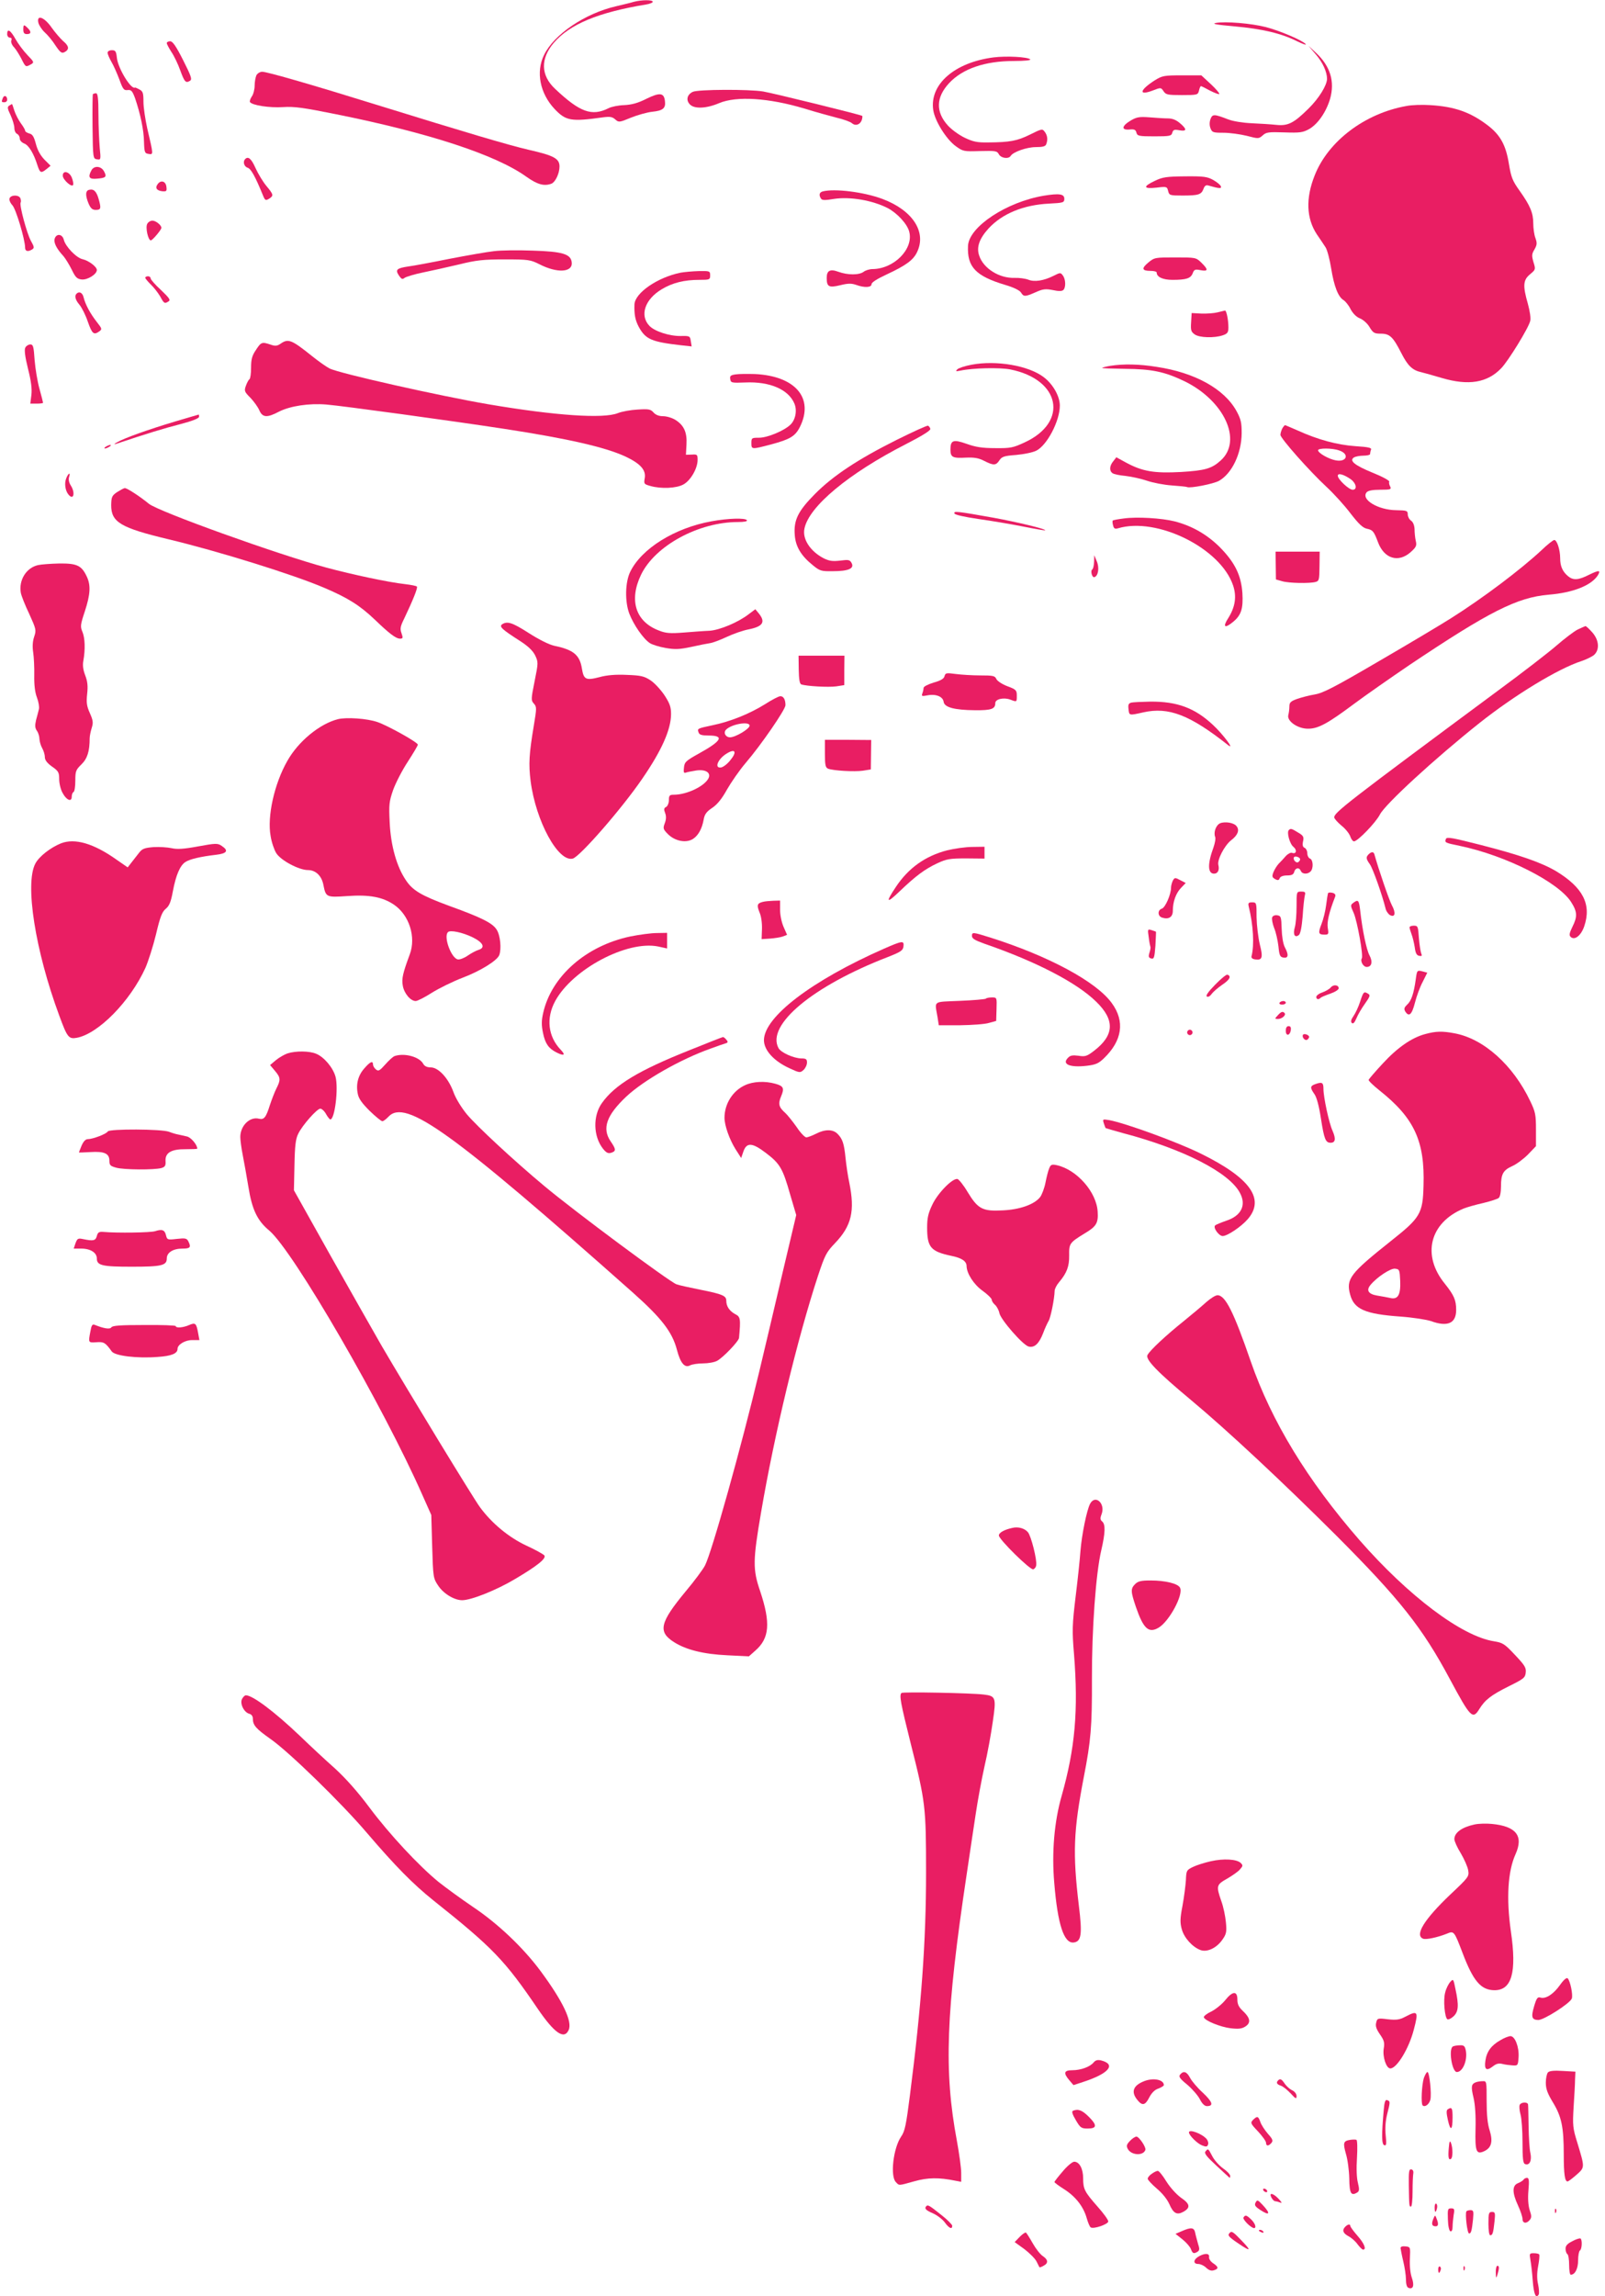 <?xml version="1.0" standalone="no"?>
<!DOCTYPE svg PUBLIC "-//W3C//DTD SVG 20010904//EN"
 "http://www.w3.org/TR/2001/REC-SVG-20010904/DTD/svg10.dtd">
<svg version="1.0" xmlns="http://www.w3.org/2000/svg"
 width="895pt" height="1280pt" viewBox="0 0 895 1280"
 preserveAspectRatio="xMidYMid meet">
<g transform="translate(0,1280) scale(0.1,-0.1)"
fill="#e91e63" stroke="none">
<path d="M3535 12790 c-16 -5 -61 -16 -100 -25 -173 -40 -345 -156 -401 -271
-47 -95 -23 -215 59 -302 63 -66 91 -71 270 -46 38 5 51 3 67 -11 20 -18 23
-18 88 9 37 15 91 30 119 33 60 6 76 20 71 59 -5 47 -28 50 -102 14 -49 -25
-84 -34 -126 -36 -32 -1 -71 -9 -86 -17 -94 -47 -160 -23 -299 108 -80 75 -82
168 -7 256 89 104 248 170 515 214 20 3 37 10 37 15 0 12 -63 11 -105 0z"/>
<path d="M214 12673 c4 -15 20 -39 35 -53 16 -14 43 -46 60 -73 28 -41 35 -46
52 -37 27 15 24 34 -10 62 -15 14 -44 47 -63 74 -41 59 -85 75 -74 27z"/>
<path d="M6780 12672 c-25 -5 3 -10 105 -19 154 -14 260 -39 348 -83 33 -16
54 -23 48 -16 -18 21 -142 74 -222 95 -83 21 -226 33 -279 23z"/>
<path d="M130 12635 c0 -18 5 -25 20 -25 24 0 26 13 4 34 -21 21 -24 20 -24
-9z"/>
<path d="M40 12610 c0 -11 7 -20 15 -20 9 0 12 -6 8 -16 -3 -8 3 -25 15 -37
11 -12 29 -41 41 -64 24 -48 24 -48 53 -32 19 11 19 13 -19 52 -22 23 -52 63
-67 90 -28 50 -46 60 -46 27z"/>
<path d="M930 12560 c0 -6 12 -28 26 -50 15 -22 37 -68 49 -102 24 -66 31 -73
55 -58 12 8 6 26 -39 115 -39 77 -58 105 -72 105 -11 0 -19 -5 -19 -10z"/>
<path d="M7338 12496 c38 -44 62 -97 62 -136 -1 -36 -45 -108 -103 -165 -83
-82 -115 -98 -181 -91 -28 3 -89 7 -136 9 -48 2 -104 11 -130 21 -80 31 -89
31 -100 2 -6 -17 -6 -35 0 -51 9 -23 14 -25 72 -25 35 0 93 -8 130 -17 65 -17
67 -17 89 2 19 18 33 20 120 17 88 -3 104 -1 140 19 48 28 94 94 116 168 27
96 2 181 -78 256 l-43 40 42 -49z"/>
<path d="M600 12506 c0 -8 10 -31 22 -52 12 -20 31 -64 44 -98 19 -53 25 -61
46 -58 20 2 26 -5 41 -45 30 -88 49 -178 50 -243 2 -60 4 -65 26 -68 27 -4 27
-7 -8 143 -11 50 -21 116 -21 147 0 49 -3 59 -22 69 -13 7 -24 12 -25 11 -21
-14 -94 105 -101 164 -4 38 -8 44 -28 44 -14 0 -24 -6 -24 -14z"/>
<path d="M5540 12480 c-217 -28 -357 -150 -336 -293 9 -62 74 -165 126 -202
40 -29 45 -30 135 -27 86 2 95 1 105 -18 12 -22 54 -28 66 -9 13 22 90 49 140
49 38 0 54 4 58 16 10 25 7 49 -8 69 -13 18 -16 18 -82 -15 -73 -36 -113 -43
-234 -44 -62 -1 -84 4 -132 27 -31 15 -72 45 -92 67 -69 76 -67 157 6 236 75
81 200 124 362 124 59 0 96 4 91 9 -15 14 -133 20 -205 11z"/>
<path d="M1430 12381 c-5 -11 -10 -37 -10 -58 0 -21 -7 -49 -16 -61 -8 -12
-13 -26 -10 -31 12 -18 109 -33 185 -28 63 4 112 -3 296 -40 517 -104 890
-226 1060 -348 62 -44 99 -54 140 -39 22 9 45 57 45 96 0 44 -31 61 -172 93
-112 26 -355 98 -842 249 -357 111 -616 186 -644 186 -12 0 -26 -9 -32 -19z"/>
<path d="M6439 12352 c-84 -54 -92 -87 -12 -57 46 18 47 18 61 -3 13 -20 23
-22 103 -22 86 0 89 1 95 25 3 14 8 25 11 25 2 0 25 -11 50 -25 26 -13 49 -22
52 -19 3 3 -18 28 -47 55 l-53 49 -108 0 c-100 0 -110 -2 -152 -28z"/>
<path d="M3863 12288 c-31 -15 -39 -45 -17 -69 24 -27 91 -25 164 6 97 41 278
29 475 -30 61 -19 142 -41 180 -51 39 -9 77 -23 86 -31 20 -17 46 -8 55 19 3
11 4 21 2 22 -6 6 -494 126 -552 136 -78 13 -364 12 -393 -2z"/>
<path d="M518 12275 c-2 -3 -3 -85 -2 -182 2 -175 3 -178 25 -181 21 -4 22 -2
15 65 -3 37 -7 121 -7 186 0 87 -4 117 -13 117 -7 0 -15 -2 -18 -5z"/>
<path d="M16 12254 c-9 -22 -8 -24 9 -24 8 0 15 6 15 14 0 22 -17 28 -24 10z"/>
<path d="M51 12211 c-11 -7 -10 -16 8 -53 11 -24 21 -57 21 -71 0 -15 7 -30
15 -33 8 -4 15 -15 15 -25 0 -11 10 -23 25 -29 25 -9 53 -55 74 -122 14 -43
20 -45 51 -20 l22 18 -34 34 c-23 24 -39 53 -48 88 -11 41 -19 54 -37 58 -13
4 -23 10 -23 16 0 5 -11 24 -24 41 -13 18 -29 49 -36 70 -6 20 -12 37 -13 37
-1 0 -8 -4 -16 -9z"/>
<path d="M7842 12209 c-231 -41 -436 -196 -511 -387 -51 -128 -46 -240 12
-328 18 -26 40 -59 49 -73 9 -14 23 -67 31 -117 16 -100 39 -159 69 -177 11
-7 29 -29 39 -50 13 -24 32 -44 53 -52 19 -8 43 -30 54 -50 19 -31 26 -35 62
-35 50 0 68 -18 114 -108 36 -71 62 -96 112 -107 16 -4 67 -18 114 -32 149
-44 254 -27 332 55 40 42 152 224 161 263 4 15 -2 55 -13 95 -29 101 -27 133
12 165 31 26 32 27 19 68 -10 36 -10 45 6 71 14 25 15 35 5 63 -7 18 -12 55
-12 81 0 59 -17 99 -75 181 -41 57 -48 75 -61 152 -17 105 -48 161 -119 215
-96 73 -184 104 -320 112 -44 3 -104 1 -133 -5z"/>
<path d="M6305 12128 c-50 -30 -54 -54 -7 -50 27 3 35 -1 39 -17 5 -19 13 -21
100 -21 87 0 95 2 100 20 5 17 11 19 39 14 43 -8 44 6 3 40 -21 18 -42 26 -67
26 -20 0 -66 3 -102 6 -56 4 -71 2 -105 -18z"/>
<path d="M1367 11913 c-14 -14 -6 -42 14 -48 19 -6 43 -50 87 -158 10 -24 14
-26 32 -15 27 17 26 23 -15 72 -19 23 -46 68 -60 99 -23 52 -41 68 -58 50z"/>
<path d="M510 11851 c-21 -39 -13 -51 30 -47 51 4 57 10 40 41 -16 30 -55 33
-70 6z"/>
<path d="M350 11821 c0 -23 52 -69 58 -51 2 6 -1 24 -8 41 -14 33 -50 41 -50
10z"/>
<path d="M6440 11792 c-68 -32 -65 -46 9 -38 57 7 59 6 65 -19 6 -24 10 -25
80 -25 89 0 105 5 117 37 6 17 14 23 27 19 59 -17 75 -19 70 -5 -2 8 -22 24
-43 36 -33 18 -52 21 -156 20 -103 -1 -126 -4 -169 -25z"/>
<path d="M881 11776 c-18 -22 -9 -38 23 -42 24 -2 27 0 24 24 -3 31 -29 40
-47 18z"/>
<path d="M498 11742 c-22 -4 -23 -31 -4 -77 12 -27 21 -35 40 -35 29 0 31 8
16 61 -12 42 -27 57 -52 51z"/>
<path d="M4588 11733 c-19 -5 -23 -20 -10 -40 6 -10 23 -10 71 -2 90 14 215
-7 301 -51 52 -27 109 -88 120 -131 26 -96 -84 -208 -205 -209 -16 0 -39 -7
-49 -15 -25 -19 -89 -19 -141 0 -46 17 -65 7 -65 -34 0 -50 12 -56 75 -41 44
11 63 11 89 2 47 -17 86 -15 86 4 0 10 32 30 86 55 105 49 147 79 168 124 54
112 -25 233 -193 296 -104 39 -267 59 -333 42z"/>
<path d="M5820 11709 c-207 -35 -415 -172 -422 -278 -6 -119 42 -170 210 -220
44 -13 77 -29 85 -41 15 -25 23 -25 82 1 40 18 55 20 96 12 32 -7 51 -7 59 1
14 14 13 59 -3 80 -13 18 -15 17 -53 -2 -54 -27 -106 -35 -140 -21 -16 6 -50
11 -76 10 -86 -3 -175 53 -198 125 -16 47 2 95 53 151 76 82 194 131 337 138
80 4 85 6 85 27 0 27 -28 31 -115 17z"/>
<path d="M53 11694 c-3 -8 4 -25 16 -38 20 -21 71 -192 71 -237 0 -20 16 -24
40 -9 12 8 11 14 -8 48 -22 40 -65 199 -57 213 3 4 2 14 -1 23 -8 21 -53 21
-61 0z"/>
<path d="M821 11552 c-11 -20 5 -92 20 -92 9 0 59 59 59 70 0 15 -31 40 -50
40 -11 0 -24 -8 -29 -18z"/>
<path d="M305 11470 c-7 -22 10 -56 49 -98 11 -13 32 -47 46 -75 21 -44 30
-52 56 -55 32 -3 84 29 84 53 0 18 -45 52 -79 60 -35 7 -96 71 -105 108 -8 33
-41 37 -51 7z"/>
<path d="M2755 11400 c-38 -4 -151 -24 -250 -43 -99 -20 -201 -39 -226 -42
-67 -10 -76 -18 -55 -50 14 -21 20 -24 32 -14 8 6 53 20 102 30 48 10 139 30
202 45 97 24 136 28 255 28 132 0 143 -2 193 -27 99 -51 187 -46 180 11 -5 46
-52 60 -218 65 -80 3 -176 2 -215 -3z"/>
<path d="M6404 11337 c-40 -33 -37 -47 12 -47 19 0 34 -4 34 -9 0 -25 34 -41
88 -41 77 0 102 8 113 37 8 21 13 23 44 17 43 -8 44 3 4 42 -30 29 -32 29
-145 29 -112 0 -116 0 -150 -28z"/>
<path d="M3795 11280 c-128 -26 -253 -112 -257 -176 -2 -57 4 -89 25 -128 38
-68 71 -82 238 -101 l56 -6 -5 30 c-4 28 -6 29 -56 28 -63 -1 -146 26 -175 57
-55 58 -25 147 68 203 61 37 127 53 211 53 57 0 60 1 60 25 0 24 -2 25 -62 24
-35 -1 -81 -5 -103 -9z"/>
<path d="M810 11252 c0 -5 14 -21 31 -38 17 -16 40 -46 52 -66 22 -41 25 -42
47 -28 12 8 4 19 -42 63 -32 29 -58 59 -58 65 0 7 -7 12 -15 12 -8 0 -15 -4
-15 -8z"/>
<path d="M427 11163 c-13 -12 -7 -35 17 -63 13 -16 34 -58 46 -94 24 -68 33
-75 64 -53 16 12 15 15 -14 52 -36 46 -64 97 -74 138 -6 25 -24 35 -39 20z"/>
<path d="M6790 11059 c-19 -5 -60 -8 -90 -7 l-55 3 -3 -52 c-3 -44 0 -53 20
-67 26 -19 110 -21 157 -5 26 9 31 16 31 44 0 42 -11 95 -19 94 -3 -1 -22 -5
-41 -10z"/>
<path d="M1563 10883 c-18 -12 -29 -13 -54 -4 -48 16 -53 15 -82 -30 -22 -32
-27 -53 -27 -99 0 -32 -4 -61 -9 -64 -5 -3 -14 -20 -20 -37 -10 -28 -8 -33 26
-67 19 -20 42 -52 49 -69 18 -41 43 -43 111 -7 62 31 166 47 263 39 87 -7 701
-91 995 -136 351 -54 557 -101 671 -153 85 -40 118 -76 109 -123 -5 -30 -4
-32 32 -42 60 -17 144 -13 183 8 40 21 80 89 80 137 0 30 -2 32 -32 30 l-33
-1 3 57 c4 68 -14 107 -61 137 -19 12 -50 21 -69 21 -23 0 -42 7 -54 21 -16
18 -27 20 -89 16 -38 -2 -88 -11 -110 -20 -80 -32 -348 -14 -719 49 -270 46
-836 173 -888 200 -18 9 -62 40 -98 69 -116 93 -133 99 -177 68z"/>
<path d="M141 10862 c-6 -12 -2 -48 15 -117 18 -70 23 -114 19 -147 l-6 -48
36 0 c19 0 35 2 35 5 0 3 -9 38 -20 78 -11 39 -23 111 -27 160 -5 75 -8 87
-24 87 -10 0 -23 -8 -28 -18z"/>
<path d="M5418 10767 c-38 -7 -74 -19 -80 -26 -11 -11 -8 -12 17 -7 72 15 216
18 277 7 281 -55 329 -293 82 -407 -65 -30 -78 -33 -165 -32 -72 0 -109 6
-159 24 -74 26 -90 21 -90 -32 0 -43 12 -49 86 -45 47 2 71 -2 102 -18 53 -27
66 -26 85 3 14 21 27 25 94 30 43 4 93 14 112 24 60 30 131 166 131 251 0 52
-38 119 -89 158 -84 65 -265 96 -403 70z"/>
<path d="M6193 10761 c-24 -4 -45 -9 -47 -12 -2 -2 55 -4 127 -5 151 -1 222
-16 334 -70 221 -109 322 -330 201 -440 -50 -46 -88 -57 -223 -65 -149 -8
-214 3 -305 52 l-55 30 -17 -22 c-21 -25 -23 -53 -5 -66 6 -6 40 -13 74 -16
34 -4 88 -16 120 -27 32 -11 94 -23 138 -26 44 -3 82 -7 85 -9 15 -8 146 17
178 35 72 41 125 152 126 265 0 59 -4 78 -29 124 -68 123 -231 214 -445 246
-99 16 -186 17 -257 6z"/>
<path d="M4102 10713 c-27 -4 -33 -8 -30 -26 3 -21 7 -22 85 -19 136 6 240
-39 273 -118 16 -38 6 -91 -23 -118 -36 -34 -128 -72 -174 -72 -41 0 -43 -1
-43 -30 0 -36 1 -36 111 -7 104 28 133 45 159 96 81 161 -24 285 -250 296 -41
1 -90 1 -108 -2z"/>
<path d="M975 10450 c-147 -44 -283 -92 -323 -116 -15 -8 -18 -12 -7 -9 174
58 268 87 358 110 69 18 107 33 107 42 0 7 -1 13 -2 12 -2 0 -61 -18 -133 -39z"/>
<path d="M5000 10348 c-216 -108 -355 -200 -456 -302 -95 -96 -119 -146 -112
-230 5 -64 36 -115 101 -167 39 -32 47 -34 112 -33 86 0 120 15 104 45 -10 19
-17 20 -64 14 -43 -5 -61 -2 -92 13 -75 39 -120 108 -107 166 25 123 246 307
567 471 88 45 136 75 135 84 -2 8 -8 16 -13 18 -6 2 -84 -34 -175 -79z"/>
<path d="M7150 10411 c-5 -11 -10 -26 -10 -35 0 -19 162 -202 257 -290 41 -38
101 -104 134 -148 45 -58 68 -80 90 -85 34 -7 40 -14 63 -75 34 -92 113 -117
182 -56 31 28 35 36 29 62 -4 17 -7 47 -7 66 -1 22 -8 40 -20 48 -10 7 -18 23
-18 35 0 20 -5 22 -64 23 -102 1 -199 60 -165 100 8 9 32 14 76 14 57 0 63 2
55 18 -5 9 -8 22 -5 27 2 6 -40 29 -93 50 -100 41 -132 67 -104 85 8 5 32 10
53 10 20 0 37 4 37 9 0 5 2 16 5 24 5 11 -12 15 -88 20 -100 7 -208 36 -320
87 -37 16 -69 30 -71 30 -3 0 -10 -9 -16 -19z m318 -122 c59 -20 42 -67 -20
-55 -39 7 -98 41 -98 56 0 13 79 13 118 -1z m65 -161 c30 -22 37 -58 10 -58
-21 0 -83 58 -83 78 0 17 33 8 73 -20z"/>
<path d="M590 10310 c-8 -5 -10 -10 -5 -10 6 0 17 5 25 10 8 5 11 10 5 10 -5
0 -17 -5 -25 -10z"/>
<path d="M369 10133 c-11 -28 -5 -69 13 -90 29 -35 39 11 12 52 -9 14 -13 33
-9 45 10 30 -4 24 -16 -7z"/>
<path d="M653 10057 c-29 -20 -32 -27 -33 -73 0 -95 52 -126 319 -190 273 -65
698 -197 870 -271 132 -56 199 -99 281 -177 82 -79 118 -106 141 -106 16 0 17
4 8 30 -9 25 -7 38 15 82 48 101 76 170 71 178 -2 4 -33 10 -67 14 -91 10
-293 53 -438 92 -273 74 -938 313 -990 356 -50 41 -122 88 -134 87 -6 0 -25
-11 -43 -22z"/>
<path d="M5322 9938 c3 -8 53 -19 134 -31 71 -10 183 -29 249 -42 65 -13 121
-23 123 -21 6 7 -156 46 -288 70 -207 37 -222 38 -218 24z"/>
<path d="M6267 9910 c-32 -4 -60 -9 -62 -12 -2 -2 -2 -14 2 -27 4 -17 10 -21
27 -16 217 65 572 -110 642 -318 21 -62 12 -120 -26 -181 -34 -52 -21 -62 28
-21 44 37 55 74 50 159 -7 100 -42 171 -127 257 -71 70 -154 118 -252 143 -72
18 -209 26 -282 16z"/>
<path d="M3967 9894 c-205 -37 -390 -152 -453 -282 -28 -58 -30 -165 -5 -232
24 -63 79 -142 115 -165 14 -9 53 -21 88 -27 52 -9 77 -8 143 6 44 10 91 19
105 21 14 2 55 17 91 34 36 17 92 37 125 43 79 16 94 41 55 89 l-19 23 -36
-27 c-59 -46 -162 -89 -219 -93 -29 -1 -94 -6 -144 -10 -76 -6 -101 -4 -138
11 -131 49 -169 169 -100 312 79 162 321 293 540 293 35 0 54 4 50 10 -9 14
-105 11 -198 -6z"/>
<path d="M8596 9733 c-115 -107 -325 -266 -506 -380 -52 -33 -231 -140 -398
-237 -248 -145 -313 -179 -360 -187 -31 -5 -76 -17 -99 -25 -36 -13 -43 -20
-43 -42 0 -15 -3 -37 -6 -48 -9 -34 54 -77 111 -76 56 0 109 29 255 138 63 47
202 144 308 216 446 299 602 378 778 393 137 11 238 52 274 108 18 30 6 30
-49 3 -59 -30 -88 -32 -117 -8 -31 26 -44 56 -44 100 0 48 -18 102 -33 102 -7
-1 -39 -26 -71 -57z"/>
<path d="M7114 9647 l1 -77 35 -10 c38 -11 152 -13 186 -4 20 5 21 13 22 87
l1 82 -123 0 -123 0 1 -78z"/>
<path d="M6101 9668 c-1 -20 -5 -39 -10 -42 -12 -8 -1 -48 12 -43 22 7 28 54
13 88 l-14 34 -1 -37z"/>
<path d="M212 9650 c-66 -15 -108 -84 -96 -154 3 -17 24 -70 47 -118 38 -84
40 -90 28 -126 -9 -25 -11 -57 -6 -88 4 -27 7 -85 6 -129 -1 -52 4 -95 15
-123 9 -24 14 -53 11 -65 -3 -12 -10 -40 -16 -61 -7 -31 -6 -44 5 -60 8 -11
14 -32 14 -46 1 -14 7 -36 15 -50 8 -14 15 -36 15 -50 0 -17 13 -34 40 -53 36
-25 40 -33 40 -70 0 -23 8 -58 19 -77 21 -40 51 -53 51 -21 0 11 4 23 10 26 6
3 10 32 10 64 0 52 3 60 34 90 33 32 46 73 46 146 0 11 5 36 11 56 10 31 8 43
-10 84 -18 40 -20 60 -15 107 5 44 2 70 -11 104 -12 31 -15 57 -10 82 11 62 9
125 -5 159 -13 30 -12 40 13 115 31 95 34 145 11 194 -29 62 -55 74 -153 73
-47 -1 -101 -5 -119 -9z"/>
<path d="M2800 9320 c-18 -13 0 -29 100 -93 45 -29 71 -54 84 -80 18 -38 18
-41 -3 -145 -20 -99 -20 -107 -4 -124 16 -18 16 -25 0 -121 -27 -161 -30 -216
-18 -312 29 -223 154 -452 235 -431 39 10 274 279 388 446 108 157 160 274
160 360 0 39 -7 59 -37 105 -21 31 -56 69 -78 83 -35 23 -53 27 -131 30 -62 3
-112 -1 -155 -13 -74 -19 -86 -13 -96 48 -12 76 -47 105 -153 127 -31 7 -85
34 -143 71 -92 59 -120 68 -149 49z"/>
<path d="M8798 9291 c-20 -10 -73 -50 -119 -90 -45 -39 -190 -151 -322 -248
-841 -623 -917 -682 -917 -709 0 -7 18 -27 39 -45 22 -17 44 -44 50 -60 5 -16
15 -29 21 -29 21 0 122 105 145 150 29 57 304 310 554 509 198 157 440 304
570 346 29 10 62 26 72 36 30 30 25 82 -12 124 -17 19 -34 35 -38 35 -3 -1
-22 -9 -43 -19z"/>
<path d="M4454 9068 c1 -55 5 -79 14 -83 28 -10 151 -17 195 -11 l45 7 0 82 1
82 -128 0 -128 0 1 -77z"/>
<path d="M5267 9031 c-3 -14 -21 -25 -61 -36 -32 -10 -56 -22 -56 -30 0 -7 -3
-21 -7 -31 -5 -15 -2 -16 29 -10 47 9 86 -7 90 -36 4 -31 60 -46 174 -47 93
-1 114 7 114 40 0 22 47 33 84 19 37 -14 36 -14 36 23 0 29 -4 34 -53 52 -29
11 -56 29 -61 40 -8 18 -18 20 -90 20 -44 0 -106 4 -137 8 -52 7 -57 6 -62
-12z"/>
<path d="M4265 8874 c-85 -53 -194 -97 -293 -117 -84 -18 -85 -18 -76 -41 4
-12 19 -16 54 -16 91 0 76 -29 -52 -100 -74 -41 -81 -48 -84 -79 -3 -25 -1
-32 10 -28 7 3 34 8 58 12 54 8 85 -13 68 -45 -24 -44 -121 -90 -192 -90 -24
0 -28 -4 -28 -30 0 -16 -7 -33 -15 -38 -13 -6 -14 -14 -6 -34 7 -18 6 -36 -2
-57 -11 -29 -9 -34 19 -62 39 -38 101 -50 139 -25 29 19 50 57 59 108 5 29 16
44 48 65 28 19 54 51 82 102 23 40 69 107 104 148 86 100 222 298 222 322 0
32 -11 51 -29 50 -9 0 -47 -20 -86 -45z m-85 -119 c0 -18 -79 -65 -109 -65
-25 0 -39 26 -22 43 31 31 131 48 131 22z m-107 -192 c-16 -21 -40 -39 -52
-41 -40 -6 -18 48 32 78 47 29 58 9 20 -37z"/>
<path d="M6307 8883 c-14 -4 -17 -12 -14 -36 4 -36 2 -36 82 -18 142 32 260
-14 474 -183 39 -30 -31 63 -84 112 -102 96 -201 132 -350 131 -49 -1 -98 -3
-108 -6z"/>
<path d="M1884 8791 c-102 -26 -221 -124 -282 -233 -72 -126 -113 -309 -93
-418 5 -34 20 -77 31 -95 25 -41 127 -95 177 -95 44 0 78 -33 87 -86 13 -65
17 -67 131 -59 125 9 198 -5 262 -48 85 -58 124 -180 88 -277 -39 -105 -46
-136 -39 -174 7 -43 43 -86 72 -86 10 0 51 21 90 46 40 25 117 63 172 84 98
37 192 95 204 126 13 34 6 110 -14 141 -22 37 -84 68 -264 133 -157 58 -205
86 -243 144 -51 75 -84 192 -90 321 -5 100 -3 117 19 181 14 39 51 111 82 158
31 48 56 90 56 95 0 13 -167 106 -225 126 -57 20 -174 28 -221 16z m752 -1216
c59 -29 72 -58 32 -70 -13 -4 -40 -18 -60 -32 -20 -14 -45 -23 -55 -21 -37 7
-81 127 -55 152 12 13 81 -1 138 -29z"/>
<path d="M4600 8599 c0 -64 3 -78 18 -84 29 -11 147 -18 194 -11 l44 7 1 82 1
82 -129 1 -129 0 0 -77z"/>
<path d="M6804 8211 c-23 -10 -38 -50 -28 -76 4 -8 -1 -35 -9 -58 -34 -92 -33
-147 3 -147 21 0 31 20 24 48 -8 28 34 109 71 138 37 28 48 56 31 78 -14 20
-64 28 -92 17z"/>
<path d="M7187 8173 c-13 -12 5 -78 26 -94 21 -17 16 -42 -8 -33 -7 3 -23 -5
-35 -18 -11 -13 -29 -32 -40 -43 -10 -11 -23 -32 -29 -47 -9 -23 -7 -29 9 -38
16 -9 22 -7 26 5 4 9 19 15 41 15 26 0 36 5 40 20 6 23 28 27 37 5 7 -18 37
-20 54 -3 17 17 15 65 -3 72 -8 3 -15 16 -15 30 0 13 -7 26 -15 30 -10 4 -13
14 -9 35 6 26 2 33 -27 50 -37 23 -42 24 -52 14z m63 -163 c0 -5 -5 -12 -11
-16 -12 -7 -31 15 -23 28 6 9 34 -1 34 -12z"/>
<path d="M8063 8124 c-8 -21 -6 -22 77 -39 258 -54 550 -202 621 -313 35 -55
36 -81 7 -139 -16 -33 -19 -46 -10 -55 22 -22 58 6 76 58 42 123 -7 217 -157
308 -82 48 -201 90 -420 146 -157 40 -189 46 -194 34z"/>
<path d="M340 8099 c-59 -24 -122 -73 -143 -113 -59 -112 -1 -484 133 -846 45
-123 53 -133 98 -125 120 22 298 203 383 390 16 37 43 121 59 187 23 98 34
125 54 142 20 16 29 38 40 98 17 90 40 144 70 163 24 16 84 30 169 40 63 7 74
23 33 50 -22 15 -33 15 -131 -3 -81 -15 -117 -17 -148 -10 -23 5 -69 8 -101 6
-50 -4 -63 -9 -80 -31 -12 -15 -31 -40 -43 -55 l-21 -27 -62 43 c-128 91 -233
121 -310 91z"/>
<path d="M5281 8060 c-122 -32 -216 -99 -286 -205 -58 -87 -52 -94 21 -24 92
88 141 124 211 157 52 24 69 27 161 27 l102 -1 0 33 0 33 -67 -1 c-38 0 -101
-9 -142 -19z"/>
<path d="M7632 8038 c-16 -16 -15 -25 7 -56 17 -24 70 -175 87 -245 3 -15 15
-32 25 -38 29 -15 34 12 10 56 -15 28 -75 203 -97 283 -4 15 -17 15 -32 0z"/>
<path d="M6540 7891 c-5 -11 -10 -28 -10 -39 0 -38 -32 -111 -51 -117 -25 -8
-24 -42 1 -50 37 -12 60 3 60 38 0 50 17 98 46 128 l26 27 -31 16 c-28 15 -31
15 -41 -3z"/>
<path d="M7230 7747 c0 -45 -4 -98 -10 -117 -11 -39 0 -60 23 -42 9 8 16 45
21 104 3 51 9 103 12 116 5 19 2 22 -20 22 -26 0 -26 0 -26 -83z"/>
<path d="M7406 7822 c-2 -4 -7 -34 -11 -67 -4 -33 -16 -81 -26 -106 -20 -51
-17 -59 18 -59 21 0 23 3 17 38 -5 33 7 86 41 173 4 11 0 18 -14 22 -12 3 -23
2 -25 -1z"/>
<path d="M4255 7773 c-33 -8 -36 -18 -20 -58 10 -22 15 -60 14 -94 l-2 -56 47
3 c26 2 59 7 72 12 l23 9 -19 43 c-11 25 -20 65 -20 96 l0 52 -37 -1 c-21 -1
-47 -3 -58 -6z"/>
<path d="M7546 7767 c-16 -12 -16 -15 3 -57 20 -47 54 -237 45 -252 -10 -16 8
-48 27 -48 28 0 35 28 16 64 -17 31 -40 141 -52 249 -7 60 -11 65 -39 44z"/>
<path d="M6963 7748 c26 -104 32 -216 16 -278 -3 -9 5 -16 20 -18 40 -6 45 10
26 84 -9 38 -17 106 -18 151 0 81 0 83 -25 83 -20 0 -23 -4 -19 -22z"/>
<path d="M7094 7686 c-3 -9 2 -35 11 -59 10 -23 20 -69 24 -102 5 -52 9 -60
29 -63 27 -4 29 16 6 59 -9 18 -16 60 -17 102 -2 66 -4 72 -25 75 -13 2 -25
-3 -28 -12z"/>
<path d="M7860 7631 c0 -5 5 -22 11 -38 6 -15 14 -48 18 -73 4 -33 11 -46 25
-48 15 -3 17 0 11 14 -4 11 -10 49 -13 87 -4 63 -6 67 -28 67 -13 0 -24 -4
-24 -9z"/>
<path d="M6406 7573 c3 -26 8 -49 9 -51 2 -2 0 -16 -5 -32 -7 -23 -5 -29 10
-33 15 -4 18 5 23 72 2 42 4 77 3 77 0 1 -11 5 -24 9 -23 7 -23 6 -16 -42z"/>
<path d="M3515 7580 c-247 -52 -440 -222 -486 -426 -10 -44 -10 -69 -1 -112
12 -59 31 -86 74 -108 43 -22 54 -16 25 14 -71 74 -83 176 -31 272 97 178 401
339 574 304 l50 -11 0 44 0 43 -57 -1 c-32 0 -98 -9 -148 -19z"/>
<path d="M5420 7582 c0 -14 18 -24 68 -42 290 -100 516 -217 625 -324 105
-102 101 -187 -13 -274 -39 -30 -49 -33 -86 -27 -32 4 -46 2 -58 -11 -37 -36
9 -56 104 -45 50 6 66 13 96 42 102 98 118 206 44 307 -86 120 -353 263 -678
366 -99 31 -102 31 -102 8z"/>
<path d="M4930 7512 c-402 -177 -669 -380 -670 -510 0 -56 55 -117 143 -157
56 -26 59 -26 78 -9 10 9 19 28 19 41 0 19 -5 23 -32 23 -43 1 -114 33 -127
58 -69 129 192 346 609 507 74 29 85 37 88 59 4 34 -5 33 -108 -12z"/>
<path d="M7895 7343 c-11 -81 -25 -122 -48 -143 -17 -16 -19 -24 -11 -38 21
-33 37 -18 54 48 9 36 28 88 43 116 l26 52 -22 6 c-35 9 -35 9 -42 -41z"/>
<path d="M6776 7311 c-38 -39 -54 -61 -46 -66 7 -4 18 2 26 14 8 11 35 35 60
52 42 28 52 48 28 56 -5 2 -36 -23 -68 -56z"/>
<path d="M7421 7296 c-7 -9 -28 -21 -47 -28 -19 -6 -34 -18 -34 -25 0 -14 13
-17 24 -5 4 4 28 14 54 23 26 9 47 22 47 30 0 19 -29 23 -44 5z"/>
<path d="M7585 7218 c-9 -29 -26 -65 -37 -81 -14 -20 -17 -32 -10 -39 7 -7 15
0 26 26 8 20 30 57 48 82 27 38 30 47 18 54 -24 15 -27 13 -45 -42z"/>
<path d="M5497 7233 c-4 -3 -69 -9 -144 -12 -155 -7 -141 4 -125 -91 l7 -45
120 0 c66 1 138 6 160 13 l40 11 2 66 c2 65 2 65 -26 65 -15 0 -31 -3 -34 -7z"/>
<path d="M7135 7210 c-3 -5 3 -10 14 -10 12 0 21 5 21 10 0 6 -6 10 -14 10 -8
0 -18 -4 -21 -10z"/>
<path d="M7125 7140 c-18 -19 -17 -20 2 -20 22 0 47 23 36 33 -10 11 -19 8
-38 -13z"/>
<path d="M7170 7054 c0 -31 23 -28 28 4 2 15 -2 22 -12 22 -11 0 -16 -9 -16
-26z"/>
<path d="M6620 7045 c0 -8 7 -15 15 -15 8 0 15 7 15 15 0 8 -7 15 -15 15 -8 0
-15 -7 -15 -15z"/>
<path d="M7948 7036 c-76 -20 -156 -76 -237 -164 -42 -45 -77 -86 -79 -91 -2
-5 25 -31 60 -59 194 -154 254 -282 246 -532 -4 -155 -18 -178 -181 -307 -229
-182 -252 -212 -228 -300 22 -81 83 -108 281 -122 69 -5 145 -17 169 -25 93
-34 141 -13 141 62 0 55 -12 82 -63 146 -130 159 -85 340 104 419 20 8 69 22
110 31 40 10 79 22 86 28 8 6 13 33 13 65 0 69 12 90 63 113 23 10 62 39 87
64 l45 47 0 92 c0 83 -3 99 -32 159 -95 200 -259 348 -422 378 -68 13 -104 12
-163 -4z m-140 -1377 c3 -78 -13 -105 -57 -94 -14 3 -46 9 -71 13 -49 8 -63
29 -38 59 35 43 112 94 137 91 25 -3 26 -6 29 -69z"/>
<path d="M7266 7032 c-8 -13 11 -35 23 -28 6 4 11 11 11 16 0 11 -28 21 -34
12z"/>
<path d="M3845 6946 c-284 -113 -416 -193 -488 -294 -52 -72 -49 -187 6 -256
18 -22 28 -27 45 -22 28 9 28 19 -3 64 -49 72 -23 145 87 249 98 92 303 208
468 267 41 15 81 29 89 31 11 4 11 8 1 20 -7 8 -15 15 -19 14 -3 0 -87 -33
-186 -73z"/>
<path d="M1603 6928 c-17 -6 -47 -23 -65 -38 l-32 -27 27 -32 c32 -38 33 -50
8 -99 -10 -20 -26 -62 -36 -92 -22 -70 -33 -83 -61 -76 -51 13 -104 -39 -104
-102 0 -17 6 -63 14 -103 8 -41 22 -119 31 -174 20 -126 49 -189 117 -245 134
-114 636 -980 854 -1475 l49 -110 5 -176 c5 -171 6 -177 33 -217 29 -45 90
-82 134 -82 51 0 191 56 295 118 125 74 174 114 164 131 -5 7 -50 32 -100 55
-99 46 -194 125 -260 215 -38 52 -403 651 -549 901 -52 91 -184 323 -292 515
l-196 350 3 140 c2 109 7 148 21 175 23 48 105 140 123 140 8 0 23 -13 32 -30
9 -16 20 -30 24 -30 25 0 46 173 29 238 -14 51 -64 110 -108 128 -37 16 -113
17 -160 2z"/>
<path d="M2200 6913 c-8 -3 -31 -23 -51 -46 -32 -36 -39 -40 -53 -28 -9 7 -16
20 -16 27 0 23 -16 16 -48 -21 -35 -39 -48 -88 -37 -142 5 -27 23 -52 66 -95
33 -32 65 -58 71 -58 6 0 21 11 34 25 95 102 352 -83 1365 -982 158 -141 218
-218 244 -318 19 -73 43 -102 73 -86 11 6 44 11 72 11 28 0 63 6 78 14 33 17
121 109 123 128 10 108 8 118 -22 133 -31 17 -49 43 -49 74 0 28 -20 37 -146
62 -60 12 -119 25 -132 30 -43 17 -566 405 -737 548 -168 140 -377 334 -432
400 -31 38 -63 90 -75 125 -28 76 -83 136 -126 136 -21 0 -35 7 -42 20 -21 39
-105 62 -160 43z"/>
<path d="M4155 6751 c-69 -31 -115 -104 -115 -182 0 -43 28 -121 61 -174 l32
-50 12 35 c18 53 49 52 126 -7 78 -59 94 -86 135 -231 l34 -115 -76 -321 c-41
-177 -100 -424 -130 -551 -101 -423 -265 -1009 -303 -1082 -11 -21 -58 -85
-106 -142 -146 -176 -158 -227 -66 -285 68 -43 166 -67 297 -73 l120 -6 36 32
c79 69 86 154 27 331 -42 122 -41 171 5 440 75 439 202 967 318 1320 38 114
46 130 94 180 93 97 112 180 80 337 -8 37 -17 99 -21 138 -8 81 -17 107 -45
135 -26 26 -70 26 -120 0 -22 -11 -46 -20 -54 -20 -8 0 -33 26 -54 58 -22 31
-50 66 -62 77 -37 33 -42 51 -25 92 20 47 15 59 -32 72 -57 16 -123 13 -168
-8z"/>
<path d="M7338 6758 c-33 -11 -34 -20 -9 -56 13 -17 26 -66 37 -137 18 -116
26 -135 54 -135 27 0 30 22 11 66 -20 43 -51 188 -51 234 0 35 -7 40 -42 28z"/>
<path d="M6155 6539 c4 -13 9 -25 10 -27 1 -1 45 -14 96 -28 339 -89 596 -221
654 -335 36 -68 6 -127 -78 -154 -28 -10 -56 -21 -61 -26 -13 -12 21 -59 42
-59 26 0 102 51 139 93 99 113 15 231 -262 367 -130 64 -418 169 -509 186 -37
6 -38 6 -31 -17z"/>
<path d="M601 6493 c-7 -14 -84 -43 -112 -43 -12 0 -24 -13 -34 -36 -8 -20
-15 -37 -15 -38 0 -1 29 0 64 2 78 5 106 -8 106 -48 0 -25 5 -30 38 -39 41
-12 213 -13 252 -2 20 6 25 13 23 40 -2 46 33 66 114 65 35 0 63 1 63 3 0 22
-36 64 -58 68 -15 4 -37 8 -49 11 -12 2 -35 9 -50 15 -41 16 -333 17 -342 2z"/>
<path d="M5851 6288 c-6 -13 -15 -49 -21 -80 -6 -31 -20 -68 -30 -81 -32 -41
-114 -70 -210 -74 -111 -6 -137 8 -194 102 -23 39 -49 71 -57 73 -28 5 -110
-79 -140 -143 -23 -48 -29 -74 -29 -128 0 -109 20 -133 133 -157 60 -12 87
-30 87 -58 1 -41 40 -102 89 -137 28 -20 51 -43 51 -49 0 -7 8 -21 19 -30 10
-9 21 -30 24 -46 8 -37 131 -178 163 -186 33 -8 58 16 81 75 9 25 23 55 30 67
12 19 33 125 34 168 0 11 11 33 25 49 43 51 57 88 56 149 -1 66 2 71 87 123
64 38 76 57 72 120 -6 110 -116 235 -228 260 -28 6 -34 3 -42 -17z"/>
<path d="M865 5937 c-26 -8 -209 -11 -289 -4 -24 2 -31 -3 -36 -23 -7 -26 -19
-29 -77 -17 -28 6 -32 3 -42 -23 l-10 -30 42 0 c52 0 87 -23 87 -55 0 -39 29
-46 195 -46 167 0 195 7 195 46 0 33 35 55 87 55 44 0 50 7 33 41 -9 17 -18
18 -64 13 -51 -6 -54 -5 -60 19 -7 31 -22 37 -61 24z"/>
<path d="M6727 5542 c-23 -21 -80 -69 -127 -107 -96 -77 -187 -161 -201 -188
-14 -24 56 -96 241 -250 204 -170 511 -457 811 -756 355 -356 480 -513 634
-801 115 -214 127 -227 164 -167 32 52 66 78 164 127 85 42 92 48 95 77 3 27
-6 41 -60 98 -58 62 -68 68 -117 76 -180 28 -478 253 -750 564 -290 333 -491
663 -606 995 -96 278 -142 370 -186 370 -11 0 -38 -17 -62 -38z"/>
<path d="M1055 5414 c-33 -15 -75 -18 -75 -6 0 4 -79 7 -176 6 -131 0 -177 -3
-183 -13 -8 -12 -41 -7 -93 14 -13 5 -18 -2 -24 -37 -12 -63 -12 -63 33 -60
42 3 50 -1 86 -51 17 -25 143 -40 255 -31 78 5 112 19 112 45 0 24 42 49 81
49 l41 0 -7 38 c-10 56 -15 61 -50 46z"/>
<path d="M6079 4418 c-19 -35 -47 -175 -54 -263 -3 -44 -15 -159 -27 -255 -19
-158 -20 -189 -9 -320 25 -315 6 -526 -69 -791 -41 -143 -56 -315 -41 -486 19
-231 54 -337 108 -331 43 5 49 45 29 206 -35 292 -30 417 28 718 39 200 46
280 45 544 -1 278 22 591 52 718 23 99 24 145 5 161 -11 9 -12 18 -3 41 22 59
-35 111 -64 58z"/>
<path d="M5645 4283 c-46 -10 -75 -27 -75 -42 0 -22 175 -194 192 -189 7 3 15
12 16 22 6 29 -28 164 -46 185 -18 22 -55 32 -87 24z"/>
<path d="M6330 3970 c-26 -26 -25 -41 4 -127 42 -122 71 -149 127 -116 59 35
140 185 119 223 -12 23 -82 40 -164 40 -53 0 -70 -4 -86 -20z"/>
<path d="M5027 3363 c-13 -13 -6 -52 52 -284 82 -324 85 -350 85 -719 0 -383
-26 -741 -90 -1240 -21 -165 -28 -200 -49 -230 -44 -64 -62 -222 -29 -254 19
-20 13 -20 103 5 74 21 137 22 229 3 l32 -6 0 50 c0 27 -11 107 -24 178 -73
390 -62 711 55 1489 16 110 39 260 50 334 11 74 33 194 49 265 17 72 37 184
46 248 20 135 17 144 -49 152 -72 9 -453 16 -460 9z"/>
<path d="M1350 3330 c-14 -25 10 -75 40 -83 12 -3 20 -13 20 -27 0 -37 17 -56
99 -114 101 -70 396 -357 537 -523 160 -187 257 -285 369 -375 334 -266 400
-335 584 -606 93 -136 147 -173 172 -118 22 47 -32 160 -156 328 -97 131 -238
265 -377 358 -68 46 -154 109 -193 140 -111 91 -273 265 -383 412 -67 90 -133
164 -194 220 -51 45 -140 128 -198 184 -140 133 -261 224 -299 224 -6 0 -15
-9 -21 -20z"/>
<path d="M8223 2630 c-70 -15 -113 -45 -113 -82 0 -11 16 -47 36 -79 19 -32
38 -75 41 -94 6 -35 3 -39 -100 -136 -146 -139 -200 -227 -151 -246 17 -6 79
7 132 28 40 17 41 15 88 -108 59 -155 101 -205 175 -207 99 -2 128 98 94 329
-26 183 -17 334 26 429 46 102 4 156 -132 169 -30 3 -73 2 -96 -3z"/>
<path d="M6752 2425 c-35 -8 -80 -22 -100 -32 -35 -17 -37 -20 -39 -73 -2 -30
-10 -94 -19 -143 -14 -72 -14 -95 -4 -131 13 -48 59 -99 104 -116 38 -14 92
12 124 60 21 30 23 43 18 95 -3 33 -14 87 -26 119 -29 84 -27 90 33 124 28 16
61 39 71 51 17 19 18 23 5 36 -22 22 -96 26 -167 10z"/>
<path d="M8699 1735 c-37 -52 -80 -79 -109 -70 -16 5 -22 -3 -36 -51 -17 -58
-12 -73 24 -74 32 0 179 94 187 120 7 21 -9 98 -23 112 -6 6 -22 -7 -43 -37z"/>
<path d="M8087 1752 c-10 -11 -23 -37 -28 -58 -12 -41 -3 -140 12 -150 6 -3
21 4 35 17 27 26 30 60 10 152 -11 56 -12 58 -29 39z"/>
<path d="M6831 1649 c-18 -22 -53 -50 -77 -62 -24 -11 -43 -26 -41 -32 6 -19
92 -54 149 -61 45 -5 63 -3 83 10 32 21 27 48 -16 88 -21 20 -29 36 -29 62 0
50 -27 48 -69 -5z"/>
<path d="M7836 1558 c-32 -17 -50 -19 -97 -14 -57 7 -59 6 -65 -19 -5 -19 1
-36 21 -65 23 -33 27 -46 21 -80 -7 -45 14 -110 37 -110 36 0 104 111 131 217
27 102 22 108 -48 71z"/>
<path d="M8366 1427 c-51 -29 -76 -64 -83 -114 -7 -50 6 -59 41 -32 20 16 34
19 54 14 15 -4 41 -7 57 -8 29 -2 30 0 33 45 4 57 -20 118 -45 118 -10 0 -36
-10 -57 -23z"/>
<path d="M8103 1393 c-27 -10 -7 -143 21 -143 33 0 60 66 50 119 -5 26 -11 31
-33 30 -14 0 -32 -3 -38 -6z"/>
<path d="M6099 1304 c-20 -25 -72 -44 -119 -44 -47 0 -52 -15 -17 -56 l23 -27
55 18 c144 47 185 98 98 120 -18 4 -30 1 -40 -11z"/>
<path d="M8632 1248 c-6 -6 -12 -32 -12 -57 0 -35 9 -60 40 -111 48 -79 60
-138 60 -290 0 -109 6 -150 21 -150 5 0 27 17 50 37 47 42 47 39 5 178 -26 83
-27 98 -21 200 4 61 8 130 8 153 l2 44 -70 4 c-48 3 -74 1 -83 -8z"/>
<path d="M6581 1236 c-10 -11 -2 -23 40 -57 28 -24 60 -61 70 -81 12 -24 26
-38 39 -38 39 0 32 23 -22 74 -31 28 -63 66 -72 84 -18 34 -36 41 -55 18z"/>
<path d="M7940 1217 c-12 -38 -17 -143 -7 -153 12 -12 36 5 43 31 8 32 -5 155
-16 155 -5 0 -13 -15 -20 -33z"/>
<path d="M6380 1199 c-61 -24 -74 -59 -39 -103 28 -36 45 -33 68 13 13 25 31
43 51 49 16 6 30 15 30 19 0 31 -59 42 -110 22z"/>
<path d="M7127 1203 c-12 -12 -7 -22 15 -29 11 -3 36 -23 55 -43 28 -31 33
-33 33 -15 0 12 -10 25 -24 32 -14 6 -32 23 -42 37 -17 26 -26 30 -37 18z"/>
<path d="M8230 1193 c-26 -10 -28 -24 -13 -87 9 -39 13 -101 11 -173 -3 -126
4 -144 47 -125 42 19 51 54 32 116 -12 36 -17 88 -17 164 0 110 0 112 -22 111
-13 0 -30 -3 -38 -6z"/>
<path d="M7716 1037 c-12 -136 -12 -190 3 -195 12 -4 13 6 8 56 -4 39 -1 79 8
116 18 70 18 73 1 79 -11 5 -16 -8 -20 -56z"/>
<path d="M8474 1066 c-3 -8 -1 -31 5 -53 6 -21 11 -90 11 -154 0 -92 3 -118
14 -122 25 -10 39 19 30 61 -5 20 -9 87 -10 147 -1 61 -2 116 -3 123 -1 17
-40 15 -47 -2z"/>
<path d="M8073 1042 c-8 -5 -8 -20 1 -60 14 -64 26 -58 26 15 0 53 -4 60 -27
45z"/>
<path d="M5983 1034 c-8 -4 -3 -20 16 -52 25 -43 31 -47 66 -47 52 0 54 18 7
65 -37 37 -59 46 -89 34z"/>
<path d="M6987 983 c-15 -16 -14 -20 28 -64 25 -27 45 -55 45 -64 0 -19 14
-19 30 0 10 12 7 21 -20 51 -18 21 -37 50 -42 66 -12 33 -17 34 -41 11z"/>
<path d="M6630 913 c1 -17 47 -62 73 -72 22 -9 29 -8 33 4 4 8 0 22 -7 31 -25
30 -100 58 -99 37z"/>
<path d="M6301 866 c-19 -20 -21 -28 -12 -45 20 -36 87 -39 98 -5 5 14 -35 74
-50 74 -7 0 -24 -11 -36 -24z"/>
<path d="M7530 872 c-39 -6 -42 -16 -25 -77 10 -32 18 -94 19 -139 1 -83 10
-99 45 -77 11 7 12 17 3 54 -7 27 -9 81 -5 139 3 53 2 97 -3 100 -5 2 -20 2
-34 0z"/>
<path d="M8079 828 c-5 -54 -1 -71 12 -62 11 6 11 61 0 89 -6 15 -9 9 -12 -27z"/>
<path d="M6722 807 c-8 -10 6 -28 59 -77 39 -36 72 -67 75 -69 2 -2 4 2 4 10
0 8 -18 27 -40 42 -22 16 -49 46 -60 68 -23 44 -23 44 -38 26z"/>
<path d="M5926 696 c-25 -29 -46 -56 -46 -59 0 -4 25 -22 55 -41 64 -41 107
-97 125 -161 7 -25 17 -48 22 -51 17 -11 98 18 98 33 0 9 -26 45 -59 82 -73
83 -81 98 -81 158 0 54 -21 93 -50 93 -10 0 -39 -24 -64 -54z"/>
<path d="M7856 618 c2 -117 2 -118 12 -118 5 0 9 37 9 83 0 45 2 91 4 102 2
11 -2 21 -11 22 -13 3 -15 -12 -14 -89z"/>
<path d="M6423 683 c-13 -8 -23 -21 -23 -28 0 -6 23 -31 51 -55 31 -26 58 -60
70 -87 22 -51 42 -62 78 -42 41 23 37 44 -13 78 -26 19 -60 56 -82 91 -20 33
-42 60 -48 59 -6 0 -21 -7 -33 -16z"/>
<path d="M8495 649 c-4 -5 -18 -14 -31 -19 -32 -13 -32 -53 1 -124 14 -30 25
-64 25 -75 0 -25 22 -28 40 -6 11 13 11 23 0 55 -8 26 -11 64 -7 110 5 56 3
70 -8 70 -8 0 -17 -5 -20 -11z"/>
<path d="M7045 590 c3 -5 11 -10 16 -10 6 0 7 5 4 10 -3 6 -11 10 -16 10 -6 0
-7 -4 -4 -10z"/>
<path d="M7090 550 c6 -11 15 -20 20 -20 4 0 17 -3 27 -7 14 -5 12 -1 -7 20
-31 33 -56 37 -40 7z"/>
<path d="M7002 523 c-8 -14 -4 -22 23 -40 55 -37 63 -24 16 26 -27 29 -31 30
-39 14z"/>
<path d="M8000 496 c0 -31 6 -34 13 -6 3 11 1 23 -4 26 -5 3 -9 -6 -9 -20z"/>
<path d="M5166 503 c-13 -13 -5 -23 37 -41 24 -11 54 -34 66 -51 23 -32 41
-40 41 -18 0 6 -26 33 -58 58 -69 55 -77 60 -86 52z"/>
<path d="M8074 428 c1 -37 7 -63 14 -66 7 -2 12 7 12 25 0 15 3 45 6 66 6 33
4 37 -14 37 -19 0 -20 -5 -18 -62z"/>
<path d="M8671 474 c0 -11 3 -14 6 -6 3 7 2 16 -1 19 -3 4 -6 -2 -5 -13z"/>
<path d="M8177 473 c-8 -14 5 -123 15 -123 11 0 15 13 22 78 4 46 3 52 -14 52
-10 0 -21 -3 -23 -7z"/>
<path d="M8300 405 c0 -38 4 -65 10 -65 13 0 17 12 24 78 5 47 3 52 -14 52
-18 0 -20 -7 -20 -65z"/>
<path d="M6934 439 c-6 -10 41 -58 59 -59 15 0 6 27 -16 48 -26 25 -33 27 -43
11z"/>
<path d="M7992 430 c-11 -28 -7 -40 14 -40 15 0 17 14 4 45 -7 19 -8 19 -18
-5z"/>
<path d="M7502 388 c-19 -19 -14 -36 17 -53 16 -8 39 -28 51 -45 12 -16 26
-30 31 -30 20 0 7 34 -31 77 -22 25 -40 50 -40 54 0 13 -14 11 -28 -3z"/>
<path d="M6590 363 l-35 -15 39 -31 c21 -17 42 -41 47 -54 9 -25 16 -28 38
-14 10 7 11 16 2 42 -5 19 -13 46 -16 62 -6 31 -22 33 -75 10z"/>
<path d="M7020 366 c0 -2 7 -7 16 -10 8 -3 12 -2 9 4 -6 10 -25 14 -25 6z"/>
<path d="M5686 331 l-28 -29 54 -39 c29 -22 60 -53 68 -69 8 -16 15 -30 16
-32 1 -2 12 1 23 8 28 14 26 34 -4 54 -14 9 -39 41 -56 71 -17 30 -34 57 -38
60 -5 2 -20 -9 -35 -24z"/>
<path d="M6857 353 c-13 -13 -7 -21 46 -57 72 -49 78 -45 21 14 -49 51 -56 55
-67 43z"/>
<path d="M8768 307 c-28 -14 -38 -25 -38 -42 0 -13 5 -27 10 -30 6 -3 10 -31
10 -61 0 -30 4 -54 9 -54 24 0 41 34 41 80 0 27 5 52 10 55 12 7 14 62 3 67
-5 2 -25 -4 -45 -15z"/>
<path d="M7810 268 c1 -7 7 -40 15 -73 8 -33 15 -79 15 -101 0 -26 5 -44 14
-47 26 -10 34 12 19 56 -9 25 -13 68 -11 107 3 64 3 65 -24 68 -18 2 -28 -1
-28 -10z"/>
<path d="M6688 224 c-34 -18 -37 -44 -6 -44 12 0 32 -9 44 -21 15 -14 29 -19
43 -14 28 8 26 19 -4 39 -14 9 -24 24 -23 34 4 21 -20 24 -54 6z"/>
<path d="M8534 203 c4 -21 10 -73 13 -116 6 -75 17 -102 33 -78 4 7 2 32 -3
57 -7 30 -7 62 0 101 6 32 9 61 6 66 -2 4 -16 7 -30 7 -24 0 -25 -2 -19 -37z"/>
<path d="M8020 151 c0 -25 6 -27 13 -6 4 8 2 17 -3 20 -6 4 -10 -3 -10 -14z"/>
<path d="M8161 154 c0 -11 3 -14 6 -6 3 7 2 16 -1 19 -3 4 -6 -2 -5 -13z"/>
<path d="M8341 133 c1 -34 2 -35 9 -13 11 36 11 50 0 50 -5 0 -10 -17 -9 -37z"/>
</g>
</svg>

